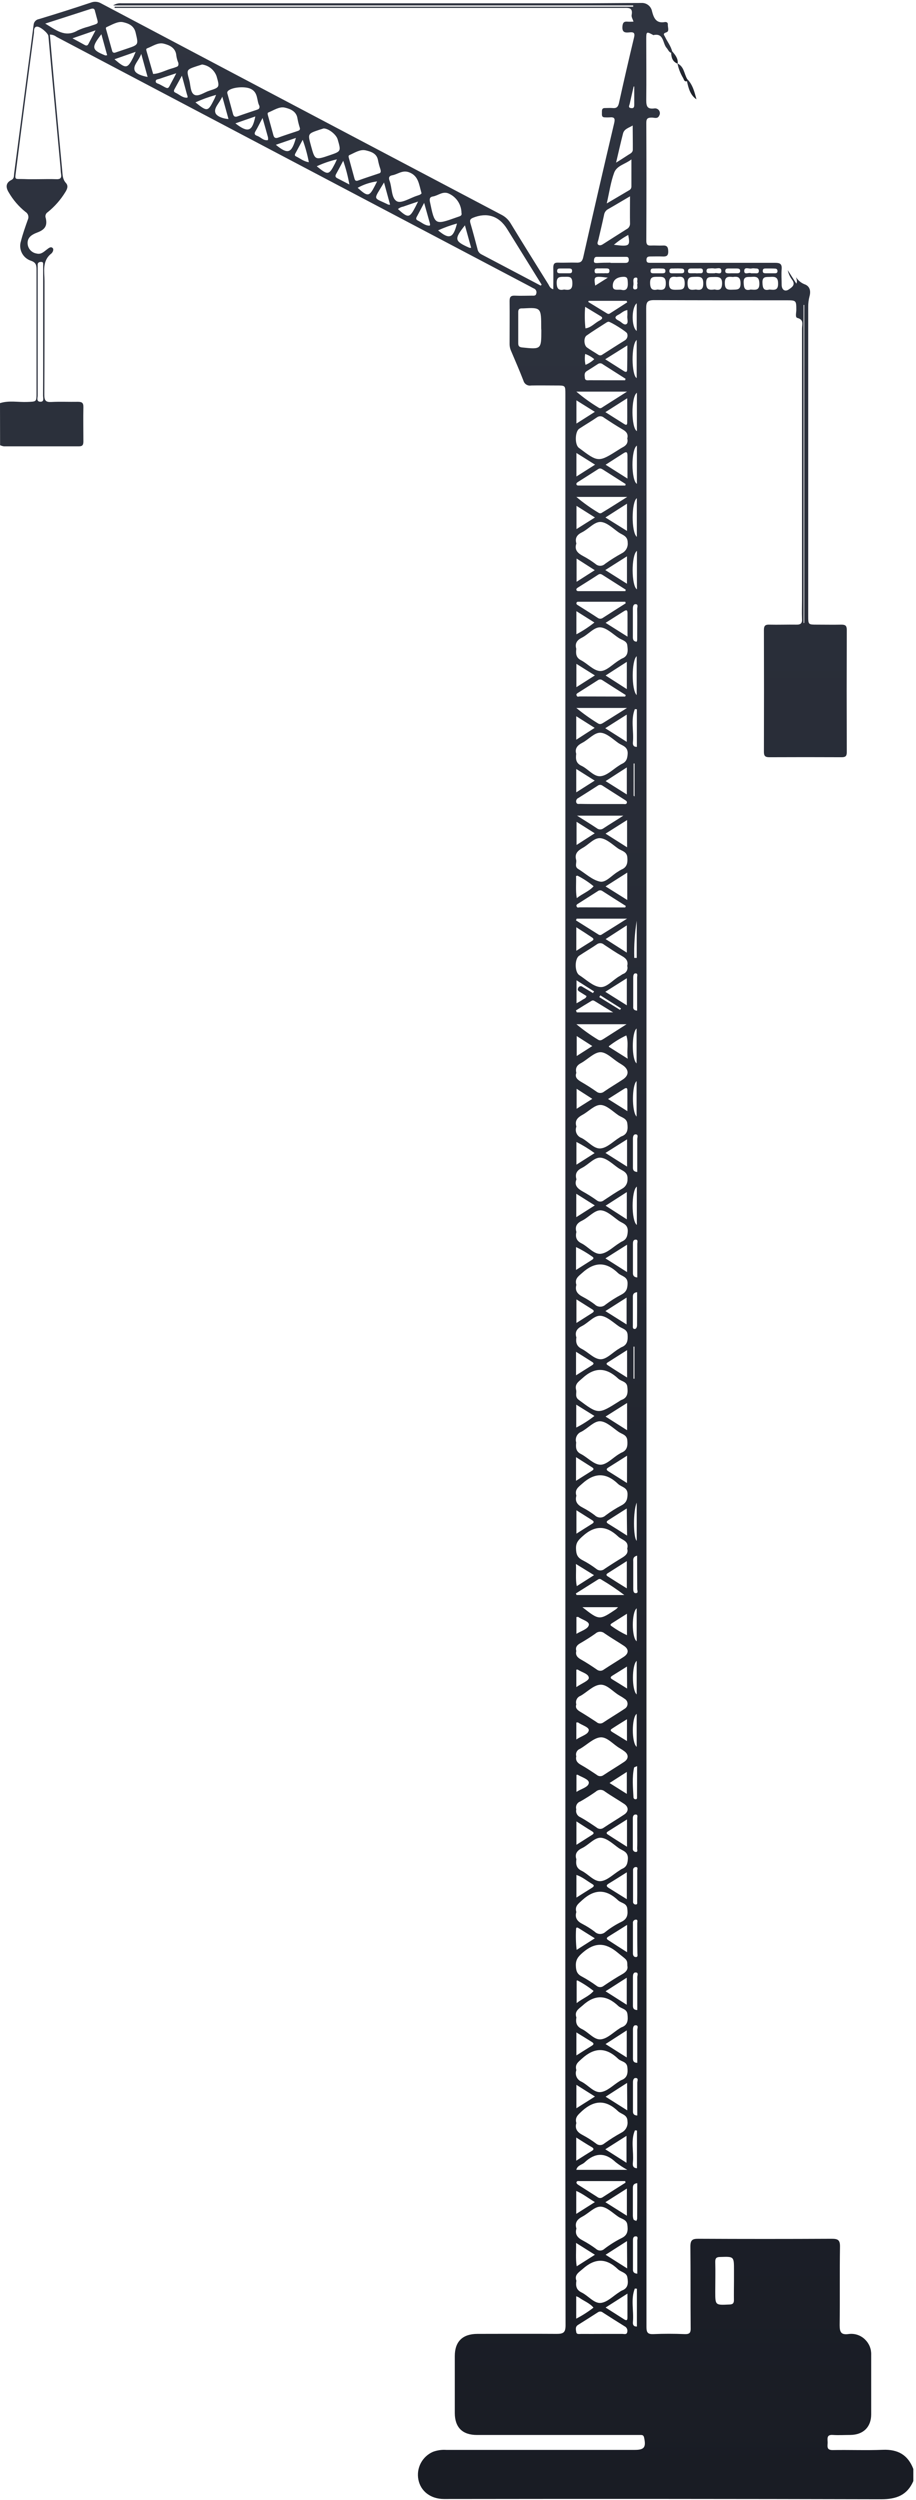 <?xml version="1.0" encoding="UTF-8"?> <svg xmlns="http://www.w3.org/2000/svg" width="265" height="723" viewBox="0 0 265 723" fill="none"> <path d="M0 116.591C2.629 115.759 5.258 116.363 7.931 116.249C10.603 116.136 10.56 116.249 10.56 113.559C10.56 101.694 10.56 89.82 10.56 77.954C10.56 76.657 10.393 75.895 8.93 75.404C7.796 75.026 6.859 74.215 6.322 73.147C5.785 72.08 5.692 70.844 6.064 69.708C6.59 67.631 7.317 65.598 8.036 63.574C8.235 63.177 8.277 62.719 8.151 62.293C8.026 61.867 7.744 61.504 7.361 61.278C5.422 59.722 3.788 57.82 2.541 55.669C1.665 54.259 1.56 52.927 3.277 52.059C4.154 51.63 3.996 50.885 4.084 50.21C5.363 40.524 6.631 30.84 7.887 21.16C8.5 16.516 9.131 11.871 9.718 7.227C9.742 6.809 9.908 6.413 10.188 6.103C10.469 5.794 10.848 5.59 11.261 5.527C16.308 4.002 21.335 2.404 26.342 0.733C26.814 0.55 27.321 0.477 27.825 0.52C28.329 0.562 28.817 0.719 29.252 0.978C54.413 14.293 79.587 27.589 104.773 40.868C118.21 47.955 131.646 55.039 145.083 62.119C146.174 62.672 147.086 63.523 147.712 64.573C151.305 70.471 154.968 76.324 158.622 82.187C158.947 82.695 159.087 83.405 160.068 83.659C160.068 81.512 160.121 79.462 160.068 77.411C160.068 76.316 160.384 75.904 161.514 75.956C163.267 76.026 165.02 75.895 166.772 75.956C167.99 76.026 168.455 75.588 168.726 74.405C171.647 61.447 174.636 48.501 177.691 35.567C178.015 34.217 177.691 33.814 176.377 33.946C175.921 33.972 175.465 33.972 175.01 33.946C174.002 33.946 174.133 33.236 174.133 32.587C174.133 31.939 174.046 31.22 175.062 31.247C175.772 31.247 176.499 31.185 177.209 31.247C178.322 31.369 178.804 30.957 179.058 29.836C180.46 23.474 181.921 17.126 183.44 10.793C183.79 9.347 183.124 9.251 182.064 9.365C180.793 9.505 179.943 9.365 180.066 7.665C180.154 6.543 180.513 6.149 181.591 6.263C182.099 6.315 182.616 6.263 183.273 6.263C183.045 5.527 182.625 4.896 182.73 4.37C183.194 2.004 181.661 2.293 180.215 2.293C131.906 2.293 83.595 2.293 35.281 2.293H33.151V1.942H183.186V1.566H32.739C33.437 1.096 34.276 0.879 35.114 0.952C78.93 0.952 122.746 0.952 166.562 0.952C172.88 0.952 179.207 0.865 185.525 0.856C186.258 0.808 186.982 1.034 187.558 1.488C188.134 1.943 188.521 2.595 188.645 3.318C189.136 5.159 189.802 6.824 192.282 6.385C192.773 6.289 193.263 6.499 193.211 7.095C193.141 7.875 193.736 9.041 192.79 9.347C191.598 9.724 192.159 10.145 192.422 10.706C193.088 12.108 194.105 13.335 194.464 14.886L194.157 15.28C193.482 15.043 193.281 14.36 192.878 13.895C191.651 12.581 192.142 9.409 188.952 10.171C188.952 10.171 188.873 10.066 188.812 10.04C187.059 9.102 186.963 9.163 186.963 11.196C186.963 17.12 187.033 23.053 186.963 28.977C186.963 30.8 187.296 31.606 189.267 31.36C189.534 31.313 189.808 31.344 190.057 31.45C190.306 31.556 190.519 31.732 190.67 31.957C190.82 32.182 190.902 32.446 190.905 32.717C190.908 32.987 190.832 33.253 190.687 33.481C190.222 34.454 189.302 34.016 188.61 34.007C187.523 34.007 186.971 34.173 186.98 35.479C187.027 46.877 187.027 58.269 186.98 69.656C186.98 70.663 187.287 71.075 188.312 71.014C189.337 70.953 190.538 71.067 191.633 71.014C192.895 70.918 193.29 71.356 193.325 72.653C193.368 74.125 192.667 74.23 191.572 74.177C190.477 74.125 189.223 74.177 188.067 74.177C187.339 74.177 187.006 74.449 187.024 75.22C187.041 75.991 187.541 76.009 188.084 76.009H192.185C202.876 76.009 213.559 76.009 224.25 76.009C225.678 76.009 226.257 76.342 226.134 77.849C226.011 79.356 226.134 80.846 226.134 82.345C226.134 83.843 227.133 84.457 228.193 83.712C229.017 83.142 230.253 82.424 229.175 80.943C228.546 80.106 228.106 79.144 227.887 78.121L230.393 82.029C230.735 81.214 230.393 80.706 230.314 80.189C230.879 81.085 231.709 81.783 232.689 82.187C234.38 82.748 234.599 84.255 234.196 85.692C233.932 86.696 233.806 87.731 233.819 88.768V178.153C233.819 180.65 233.819 180.65 236.369 180.65C238.709 180.65 241.058 180.703 243.38 180.65C244.528 180.65 244.975 180.913 244.975 182.166C244.934 193.973 244.934 205.774 244.975 217.569C244.975 218.726 244.545 218.998 243.485 218.998C236.51 218.963 229.534 218.963 222.559 218.998C221.367 218.998 220.999 218.63 220.999 217.438C221.034 205.707 221.034 193.97 220.999 182.227C220.999 181.053 221.323 180.606 222.541 180.65C225.17 180.72 227.799 180.606 230.367 180.65C231.681 180.694 232.119 180.212 232.023 178.95C231.944 177.127 232.023 175.296 232.023 173.473C232.023 147.324 232.023 121.174 232.023 95.025C232.023 93.894 232.671 92.466 230.673 91.949C229.972 91.765 230.393 90.407 230.375 89.583C230.375 86.901 230.305 86.849 227.597 86.849C214.821 86.849 202.035 86.849 189.258 86.796C187.296 86.796 186.936 87.375 186.945 89.198C187.015 116.977 187.041 144.753 187.024 172.527C187.024 222.67 187.024 272.813 187.024 322.955V522.143C187.024 556.319 187.024 590.495 187.024 624.672C187.024 640.779 187.024 656.885 187.024 672.983C187.024 674.596 187.401 675.122 189.057 675.051C192.054 674.911 195.06 674.92 198.057 675.051C199.582 675.113 199.871 674.587 199.809 673.167C199.739 665.351 199.809 657.516 199.73 649.7C199.73 647.833 200.318 647.465 202.044 647.474C214.897 647.544 227.749 647.544 240.602 647.474C242.442 647.474 243.047 647.842 243.012 649.796C242.889 657.359 243.012 664.921 242.915 672.484C242.915 674.473 243.336 675.314 245.439 675.034C246.316 674.903 247.212 674.98 248.053 675.259C248.895 675.537 249.66 676.01 250.285 676.638C250.867 677.205 251.324 677.888 251.626 678.643C251.928 679.397 252.068 680.207 252.038 681.019C252.038 686.759 252.038 692.499 252.038 698.239C252.038 701.937 249.751 704.163 246.026 704.215C244.335 704.215 242.635 704.329 240.944 704.215C239.051 704.066 239.428 705.337 239.436 706.371C239.445 707.405 239.007 708.623 240.917 708.588C245.737 708.492 250.557 708.711 255.385 708.509C259.767 708.325 262.668 709.99 264.228 714.048V717.553C262.475 721.602 259.355 722.811 255.009 722.811C212.823 722.7 170.64 722.676 128.46 722.741C124.604 722.741 121.677 720.497 121.037 717.115C120.724 715.499 120.969 713.825 121.734 712.368C122.498 710.911 123.736 709.757 125.243 709.096C126.469 708.64 127.777 708.449 129.082 708.536H183.65C186.375 708.536 186.936 707.782 186.349 705.03C186.235 704.478 186.016 704.224 185.473 704.224C184.929 704.224 184.43 704.224 183.904 704.224H138.003C133.788 704.224 131.588 702.051 131.57 697.862C131.57 692.388 131.57 686.911 131.57 681.431C131.57 677.172 133.831 674.99 138.143 674.981C145.776 674.981 153.4 674.92 161.032 674.981C162.978 674.981 163.617 674.613 163.617 672.493C163.547 623.921 163.53 575.347 163.565 526.77V114.024C163.565 111.491 163.565 111.491 161.076 111.491C158.587 111.491 156.116 111.438 153.645 111.491C153.172 111.579 152.682 111.486 152.274 111.232C151.865 110.977 151.566 110.579 151.437 110.115C150.306 107.197 149.062 104.331 147.835 101.448C147.568 100.856 147.428 100.214 147.423 99.564C147.423 95.393 147.467 91.222 147.423 87.042C147.423 85.824 147.826 85.447 149 85.508C150.622 85.587 152.26 85.508 153.89 85.508C154.39 85.508 155.003 85.631 155.143 84.912C155.24 84.63 155.226 84.323 155.104 84.051C154.982 83.779 154.761 83.564 154.486 83.449C154.074 83.265 153.68 83.019 153.277 82.809L16.352 10.671C15.808 10.234 15.13 9.999 14.433 10.005C14.854 14.868 15.257 19.732 15.704 24.587C16.457 32.824 17.223 41.061 18 49.299C18.122 50.578 18.087 51.849 19.086 52.935C19.875 53.812 19.393 54.785 18.85 55.643C17.512 57.811 15.817 59.737 13.837 61.339C13.544 61.512 13.323 61.784 13.214 62.105C13.105 62.427 13.114 62.777 13.241 63.092C13.758 65.291 12.987 66.422 10.805 67.237C9.359 67.78 7.948 68.56 7.983 70.322C7.992 71.053 8.262 71.758 8.744 72.309C9.226 72.86 9.888 73.221 10.612 73.327C11.9 73.652 12.68 72.81 13.557 72.153C14.074 71.767 14.696 71.198 15.239 71.741C15.66 72.153 15.239 72.994 14.871 73.31C12.093 75.492 12.891 78.568 12.882 81.337C12.882 92.291 12.882 103.245 12.829 114.199C12.829 115.811 13.206 116.355 14.871 116.258C17.404 116.118 19.954 116.258 22.495 116.206C23.625 116.206 24.151 116.433 24.125 117.704C24.055 121.025 24.125 124.355 24.125 127.677C24.125 128.614 23.915 129.096 22.828 129.088C15.59 129.088 8.351 129.088 1.113 129.088C0.737 129.029 0.371 128.917 0.026 128.755L0 116.591ZM10.963 51.822C12.715 51.822 14.468 51.744 16.221 51.822C17.474 51.901 17.877 51.454 17.658 50.263C17.553 49.693 17.561 49.097 17.509 48.51C16.638 39.052 15.762 29.596 14.88 20.144C14.582 16.91 14.302 13.668 14.004 10.434C13.916 9.558 11.506 7.533 10.595 7.709C9.683 7.884 9.902 8.971 9.815 9.61C8.062 22.755 6.353 35.9 4.688 49.045C4.276 52.331 4.049 51.673 7.037 51.787C8.36 51.858 9.666 51.822 10.963 51.822ZM156.432 82.608L156.695 82.327C153.364 76.958 150.034 71.589 146.704 66.22C144.356 62.435 140.868 61.339 136.811 62.996C135.935 63.372 135.873 63.793 136.11 64.608C136.828 67.044 137.468 69.507 138.125 71.96C138.174 72.281 138.293 72.587 138.475 72.855C138.657 73.123 138.897 73.348 139.177 73.511C144.937 76.538 150.689 79.57 156.432 82.608ZM166.702 218.016C166.518 219.497 166.597 220.707 168.183 221.46C170.102 222.337 171.75 224.641 173.678 224.492C175.605 224.343 177.349 222.477 179.172 221.355C179.385 221.206 179.607 221.071 179.838 220.952C181.249 220.365 181.529 219.313 181.591 217.85C181.591 215.861 179.987 215.659 178.909 214.905C177.27 213.749 175.562 212.057 173.774 211.917C171.986 211.777 170.269 213.906 168.437 214.835C167.018 215.563 166.255 216.5 166.702 218.016ZM181.459 279.359C181.775 278.018 181.196 277.212 180.022 276.546C178.208 275.529 176.517 274.372 174.764 273.216C174.482 272.952 174.116 272.797 173.73 272.78C173.345 272.762 172.966 272.882 172.661 273.119C171.005 274.258 169.252 275.266 167.578 276.388C166.211 277.264 166.22 281.12 167.578 282.014C169.541 283.276 171.469 285.221 173.572 285.467C175.535 285.694 177.297 283.381 179.225 282.312C179.566 282.128 179.864 281.865 180.215 281.698C180.687 281.549 181.082 281.22 181.315 280.783C181.548 280.345 181.599 279.834 181.459 279.359ZM166.746 157.191C166.106 159.023 167.14 159.995 168.665 160.801C169.931 161.472 171.141 162.243 172.284 163.106C172.665 163.452 173.163 163.64 173.677 163.632C174.192 163.624 174.684 163.42 175.053 163.062C176.585 161.961 178.183 160.954 179.838 160.048C180.419 159.773 180.9 159.324 181.214 158.763C181.528 158.203 181.66 157.558 181.591 156.919C181.591 154.939 179.996 154.72 178.962 153.966C177.314 152.809 175.614 151.101 173.827 150.96C172.039 150.82 170.321 152.941 168.49 153.887C167.035 154.588 166.246 155.5 166.746 157.191ZM166.746 613.998C166.22 615.751 167.114 616.732 168.612 617.504C169.935 618.204 171.201 619.007 172.398 619.905C172.731 620.209 173.165 620.378 173.616 620.378C174.067 620.378 174.502 620.209 174.834 619.905C176.416 618.764 178.067 617.722 179.777 616.785C180.374 616.492 180.864 616.019 181.179 615.433C181.493 614.846 181.616 614.176 181.529 613.516C181.529 611.536 179.777 611.51 178.804 610.59C175.369 607.295 172.021 607.26 168.411 610.502C167.315 611.571 166.246 612.298 166.737 613.998H166.746ZM166.693 402.043C166.86 402.92 166.273 403.989 167.403 404.83C173.09 409.062 173.064 409.098 179.076 405.303C179.278 405.143 179.499 405.008 179.733 404.9C181.687 404.243 181.661 402.657 181.486 401.079C181.31 399.502 179.733 399.537 178.857 398.722C175.439 395.488 172.091 395.269 168.49 398.599C167.368 399.607 166.194 400.291 166.693 402.043ZM166.737 598.707C166.507 599.341 166.53 600.04 166.8 600.658C167.071 601.276 167.569 601.767 168.192 602.028C170.102 602.974 171.758 605.209 173.686 605.06C175.614 604.911 177.358 603.044 179.181 601.932C179.335 601.81 179.502 601.707 179.68 601.625C181.556 600.976 181.687 599.487 181.494 597.839C181.302 596.192 179.742 596.279 178.865 595.464C175.36 592.047 171.96 592.09 168.35 595.385C167.315 596.341 166.255 597.024 166.737 598.68V598.707ZM166.693 417.195C166.562 418.579 166.544 419.745 168.052 420.507C169.962 421.471 171.671 423.478 173.564 423.609C175.456 423.741 177.306 421.524 179.225 420.446C179.385 420.336 179.552 420.237 179.724 420.148C181.477 419.499 181.617 418.124 181.477 416.529C181.337 414.934 179.899 414.776 178.962 414.11C177.262 412.927 175.456 411.148 173.66 411.043C171.864 410.938 170.058 413.12 168.165 414.084C167.578 414.32 167.1 414.768 166.828 415.339C166.555 415.91 166.507 416.563 166.693 417.168V417.195ZM181.494 568.544C181.494 566.607 181.284 566.879 178.69 564.723C175.141 561.761 172.1 561.665 168.577 564.723C167.28 565.853 166.544 566.73 166.597 568.482C166.641 569.928 166.912 570.901 168.288 571.611C169.775 572.414 171.207 573.315 172.573 574.31C172.868 574.558 173.24 574.695 173.625 574.695C174.01 574.695 174.382 574.558 174.677 574.31C176.508 573.074 178.366 571.874 180.276 570.805C181.249 570.174 181.705 569.481 181.494 568.544ZM166.772 341.078C166.036 342.83 167.149 343.794 168.648 344.627C170.015 345.382 171.337 346.216 172.608 347.124C172.9 347.378 173.274 347.517 173.66 347.517C174.046 347.517 174.42 347.378 174.712 347.124C176.464 345.968 178.173 344.802 179.97 343.794C180.474 343.528 180.89 343.122 181.169 342.624C181.447 342.127 181.575 341.559 181.538 340.99C181.678 338.922 180.031 338.607 178.909 337.827C177.253 336.687 175.562 334.97 173.765 334.812C171.969 334.654 170.26 336.793 168.428 337.73C167.079 338.387 166.238 339.29 166.772 341.069V341.078ZM166.772 644.486C166.229 646.238 167.149 647.228 168.639 647.991C169.957 648.699 171.222 649.501 172.424 650.392C172.751 650.705 173.186 650.88 173.638 650.88C174.091 650.88 174.525 650.705 174.852 650.392C176.402 649.206 178.06 648.168 179.803 647.29C181.696 646.413 181.687 644.959 181.486 643.408C181.284 641.857 179.785 641.76 178.857 641.094C177.2 639.964 175.43 638.194 173.713 638.185C171.995 638.176 170.304 640.095 168.534 641.033C167.026 641.822 166.229 642.786 166.746 644.477L166.772 644.486ZM166.728 187.591C166.571 189.001 166.588 190.167 168.069 190.938C169.971 191.92 171.697 193.961 173.581 194.067C175.465 194.172 177.323 191.972 179.233 190.885C179.444 190.731 179.667 190.593 179.899 190.474C181.871 189.755 181.652 188.09 181.468 186.565C181.284 185.33 179.908 185.111 179.023 184.523C177.27 183.367 175.518 181.579 173.713 181.439C171.907 181.299 170.207 183.481 168.385 184.401C166.939 185.102 166.281 186.083 166.702 187.582L166.728 187.591ZM181.486 126.765C181.775 125.547 181.223 124.837 180.189 124.241C178.34 123.164 176.534 121.998 174.747 120.806C174.462 120.549 174.096 120.4 173.712 120.387C173.329 120.375 172.953 120.498 172.652 120.736C170.987 121.875 169.243 122.883 167.561 123.996C166.308 124.872 166.264 128.614 167.456 129.508C173.108 133.776 173.108 133.776 179.084 129.999C179.406 129.779 179.739 129.577 180.083 129.394C181.179 128.851 181.801 128.053 181.459 126.757L181.486 126.765ZM166.763 432.539C166.238 434.292 167.123 435.282 168.621 436.044C169.832 436.676 170.987 437.409 172.074 438.235C172.486 438.642 173.039 438.875 173.619 438.885C174.198 438.895 174.759 438.681 175.185 438.288C176.638 437.189 178.18 436.213 179.794 435.37C181.214 434.633 181.547 433.617 181.547 432.101C181.547 430.129 179.794 430.103 178.822 429.183C175.395 425.87 172.048 425.826 168.455 429.078C167.315 430.085 166.211 430.804 166.737 432.53L166.763 432.539ZM166.763 583.397C166.492 584.922 166.763 586.026 168.288 586.797C170.207 587.674 171.846 589.987 173.783 589.803C175.719 589.619 177.446 587.761 179.268 586.631C179.425 586.515 179.592 586.415 179.768 586.333C181.705 585.684 181.713 584.116 181.521 582.521C181.328 580.926 179.768 580.979 178.892 580.164C175.465 576.921 172.118 576.729 168.516 580.041C167.315 581.058 166.203 581.732 166.72 583.389L166.763 583.397ZM166.763 537.592C166.562 539.073 166.667 540.274 168.236 541.036C170.155 541.965 171.82 544.191 173.739 544.051C175.658 543.91 177.411 542.053 179.242 540.94C179.451 540.783 179.67 540.643 179.899 540.519C181.337 539.958 181.582 538.889 181.652 537.434C181.652 535.445 180.057 535.244 179.023 534.499C177.384 533.342 175.684 531.659 173.888 531.502C172.091 531.344 170.383 533.482 168.56 534.411C167.044 535.103 166.264 536.032 166.702 537.583L166.763 537.592ZM166.763 386.699C166.527 388.189 166.763 389.328 168.271 390.099C170.12 391.019 171.776 392.973 173.616 393.105C175.456 393.236 177.244 391.089 179.102 390.046C179.315 389.895 179.537 389.757 179.768 389.635C181.521 388.986 181.67 387.61 181.564 386.015C181.459 384.42 179.996 384.263 179.049 383.597C177.349 382.422 175.544 380.687 173.739 380.538C171.934 380.389 170.234 382.536 168.42 383.474C166.956 384.184 166.281 385.148 166.711 386.69L166.763 386.699ZM166.763 371.565C166.238 373.317 167.123 374.299 168.612 375.07C169.822 375.7 170.977 376.43 172.065 377.252C172.478 377.665 173.035 377.901 173.619 377.91C174.202 377.92 174.767 377.703 175.194 377.305C176.646 376.208 178.188 375.235 179.803 374.395C181.223 373.659 181.556 372.643 181.556 371.118C181.556 369.137 179.803 369.129 178.822 368.209C175.395 364.887 172.056 364.852 168.463 368.112C167.315 369.129 166.22 369.83 166.737 371.556L166.763 371.565ZM166.763 659.541C166.518 661.074 166.685 662.248 168.244 663.002C170.164 663.922 171.82 666.183 173.739 666.034C175.658 665.885 177.402 664.001 179.225 662.871C179.432 662.711 179.655 662.573 179.891 662.459C181.862 661.758 181.757 660.093 181.486 658.577C181.231 657.227 179.619 657.113 178.76 656.281C175.351 652.977 172.065 653.073 168.542 656.237C167.377 657.236 166.176 657.928 166.72 659.532L166.763 659.541ZM166.763 356.247C166.43 357.666 166.667 358.823 168.209 359.577C170.111 360.514 171.776 362.758 173.695 362.618C175.614 362.477 177.376 360.602 179.198 359.498C179.409 359.343 179.632 359.205 179.864 359.086C181.275 358.499 181.556 357.456 181.617 355.984C181.617 353.995 180.022 353.793 178.988 353.039C177.349 351.883 175.641 350.183 173.853 350.042C172.065 349.902 170.348 352.032 168.516 352.961C167.035 353.653 166.255 354.573 166.737 356.238L166.763 356.247ZM166.763 325.812C166.636 326.125 166.573 326.461 166.579 326.798C166.584 327.136 166.658 327.469 166.795 327.778C166.933 328.087 167.131 328.364 167.379 328.594C167.626 328.824 167.918 329.002 168.236 329.116C170.146 330.054 171.785 332.315 173.73 332.139C175.676 331.964 177.393 330.106 179.225 328.985C179.378 328.863 179.546 328.76 179.724 328.678C181.661 328.029 181.687 326.478 181.477 324.866C181.266 323.394 179.803 323.175 178.848 322.509C177.192 321.369 175.439 319.582 173.713 319.564C171.986 319.547 170.304 321.448 168.542 322.403C167.131 323.175 166.203 324.051 166.755 325.803L166.763 325.812ZM181.459 447.883C182.046 445.579 179.882 445.412 178.83 444.378C175.448 441.18 172.188 441.022 168.604 444.247C167.412 445.325 166.597 446.078 166.641 447.822C166.685 449.566 167.044 450.451 168.542 451.231C169.925 451.948 171.244 452.781 172.486 453.72C172.821 454.023 173.256 454.19 173.708 454.19C174.16 454.19 174.596 454.023 174.931 453.72C176.683 452.554 178.436 451.441 180.189 450.381C181.135 449.768 181.801 449.11 181.451 447.875L181.459 447.883ZM166.685 248.687C166.886 249.564 166.159 250.65 167.272 251.316C169.375 252.605 171.347 254.532 173.616 254.979C175.308 255.304 177.008 253.122 178.743 252.114C179.065 251.894 179.398 251.693 179.742 251.509C181.337 250.869 181.617 249.651 181.494 248.065C181.407 246.234 179.794 246.102 178.769 245.366C177.139 244.209 175.413 242.536 173.634 242.404C171.855 242.273 170.251 244.341 168.481 245.27C167.105 246.059 166.194 246.935 166.685 248.687ZM166.737 552.972C166.22 554.724 167.088 555.741 168.586 556.477C169.8 557.108 170.958 557.841 172.048 558.668C172.455 559.08 173.007 559.316 173.586 559.328C174.166 559.339 174.726 559.124 175.15 558.729C176.574 557.591 178.12 556.616 179.759 555.82C181.617 554.943 181.67 553.541 181.468 551.955C181.266 550.369 179.715 550.43 178.839 549.615C175.404 546.338 172.065 546.241 168.463 549.519C167.315 550.588 166.229 551.28 166.737 552.98V552.972ZM166.737 310.284C166.246 311.528 167.009 312.221 168.06 312.843C169.576 313.719 171.075 314.665 172.512 315.673C172.83 315.947 173.236 316.098 173.656 316.098C174.075 316.098 174.481 315.947 174.799 315.673C176.552 314.464 178.427 313.369 180.232 312.168C182.038 310.967 181.985 309.294 180.145 308.067C179.768 307.813 179.374 307.567 178.988 307.331C177.235 306.235 175.43 304.272 173.678 304.307C171.925 304.342 170.041 306.349 168.192 307.401C166.982 308.014 166.369 308.82 166.737 310.293V310.284ZM166.737 492.909C166.378 493.873 166.904 494.486 167.789 495.012C169.41 495.976 170.987 497.001 172.556 498.026C172.814 498.27 173.147 498.418 173.501 498.447C173.855 498.476 174.207 498.383 174.501 498.184C176.552 496.817 178.681 495.555 180.723 494.188C180.974 494.043 181.183 493.834 181.327 493.582C181.472 493.331 181.549 493.046 181.549 492.755C181.549 492.465 181.472 492.18 181.327 491.929C181.183 491.677 180.974 491.468 180.723 491.323C180.253 490.979 179.761 490.665 179.251 490.385C177.332 489.307 175.605 487.064 173.607 487.239C171.609 487.414 169.857 489.377 167.946 490.455C167.467 490.632 167.074 490.986 166.847 491.444C166.62 491.902 166.578 492.429 166.728 492.917L166.737 492.909ZM166.737 477.433C166.422 478.625 166.982 479.326 168.017 479.913C169.594 480.789 171.119 481.797 172.617 482.822C172.913 483.071 173.287 483.208 173.673 483.208C174.06 483.208 174.434 483.071 174.729 482.822C176.622 481.569 178.576 480.404 180.469 479.159C181.941 478.195 181.959 476.925 180.469 475.969C178.629 474.751 176.71 473.647 174.904 472.394C174.537 472.079 174.066 471.909 173.582 471.917C173.097 471.925 172.632 472.11 172.275 472.438C170.847 473.454 169.357 474.383 167.841 475.26C166.974 475.759 166.439 476.355 166.702 477.407L166.737 477.433ZM166.737 507.885C166.439 509.051 166.956 509.787 167.999 510.382C169.585 511.259 171.11 512.293 172.626 513.301C172.892 513.537 173.231 513.676 173.586 513.693C173.942 513.711 174.292 513.606 174.58 513.397C176.587 512.056 178.664 510.829 180.662 509.489C181.906 508.612 181.854 507.394 180.662 506.509C180.238 506.192 179.796 505.9 179.339 505.633C177.419 504.546 175.658 502.277 173.678 502.461C171.697 502.645 169.787 504.643 167.815 505.773C167.395 505.919 167.046 506.22 166.84 506.614C166.633 507.007 166.584 507.465 166.702 507.894L166.737 507.885ZM166.737 523.203C166.608 523.674 166.657 524.176 166.876 524.613C167.094 525.049 167.466 525.39 167.92 525.569C169.506 526.445 171.031 527.479 172.538 528.496C172.824 528.76 173.193 528.914 173.581 528.931C173.969 528.949 174.351 528.829 174.659 528.592C176.596 527.278 178.629 526.095 180.574 524.789C181.915 523.913 181.897 522.598 180.574 521.705C178.725 520.478 176.797 519.382 174.983 518.112C174.613 517.798 174.142 517.632 173.657 517.643C173.173 517.654 172.709 517.843 172.354 518.173C170.917 519.181 169.427 520.127 167.903 520.995C167.459 521.144 167.089 521.455 166.866 521.867C166.643 522.278 166.585 522.759 166.702 523.212L166.737 523.203ZM182.265 56.774C180.048 58.071 177.998 59.306 175.921 60.489C175.61 60.656 175.342 60.894 175.14 61.183C174.937 61.472 174.806 61.805 174.755 62.154C174.247 64.573 173.66 66.965 173.108 69.366C172.994 69.848 172.617 70.462 173.108 70.804C173.599 71.145 174.212 70.804 174.712 70.444C176.902 69.051 179.093 67.649 181.284 66.273C181.574 66.131 181.819 65.912 181.992 65.64C182.165 65.368 182.26 65.053 182.265 64.731C182.213 62.163 182.265 59.587 182.265 56.774ZM156.572 94.972C156.572 88.908 156.572 88.908 151.314 89.189H150.928C150.157 89.189 149.921 89.566 149.929 90.275C149.929 93.272 149.929 96.269 149.929 99.266C149.929 100.046 150.166 100.388 151.025 100.484C156.581 101.063 156.598 101.063 156.607 95.551L156.572 94.972ZM212.341 659.681V656.561C212.341 652.574 212.341 652.609 208.389 652.74C207.319 652.74 206.899 653.047 206.925 654.186C207.004 657.043 206.925 659.9 206.925 662.757C206.925 666.718 206.925 666.683 210.947 666.49C211.938 666.49 212.358 666.166 212.323 665.14C212.297 663.3 212.332 661.477 212.341 659.681ZM176.026 93.036C175.862 93.075 175.703 93.134 175.553 93.211C173.581 94.482 171.592 95.7 169.69 97.049C168.814 97.68 168.919 99.845 169.813 100.493C170.856 101.256 172.004 101.878 173.082 102.596C173.268 102.725 173.492 102.787 173.718 102.772C173.943 102.758 174.158 102.668 174.326 102.518C176.464 101.159 178.585 99.783 180.741 98.46C181.078 98.26 181.332 97.946 181.458 97.575C181.583 97.203 181.571 96.799 181.424 96.436C181.337 95.954 176.631 93.027 176.026 93.036ZM12.479 95.849V83.335C12.479 81.118 12.479 78.901 12.479 76.692C12.479 76.272 12.584 75.685 11.857 75.746C11.287 75.746 10.84 75.991 10.901 76.701C10.915 76.961 10.915 77.221 10.901 77.481C10.901 89.802 10.901 102.12 10.901 114.435C10.901 115.049 10.481 116.083 11.576 116.188C12.873 116.276 12.453 115.128 12.453 114.435C12.496 108.231 12.479 102.044 12.479 95.849ZM174.028 674.99C176.052 674.99 178.068 674.99 180.083 674.99C180.592 674.99 181.328 675.297 181.477 674.403C181.547 674.083 181.507 673.75 181.364 673.456C181.221 673.161 180.983 672.924 180.688 672.782C178.585 671.485 176.508 670.153 174.422 668.821C174.228 668.65 173.983 668.547 173.725 668.53C173.466 668.512 173.209 668.581 172.994 668.725C171.084 669.96 169.156 671.178 167.228 672.387C166.352 672.931 166.606 673.781 166.72 674.499C166.834 675.218 167.666 674.981 168.174 674.99C170.128 675.016 172.083 674.99 174.028 674.99ZM13.083 6.824C16.168 8.638 18.788 10.995 22.478 8.804C23.483 8.338 24.531 7.969 25.606 7.7C28.997 6.491 28.498 7.349 27.622 3.73C27.576 3.607 27.538 3.481 27.508 3.353C27.385 2.477 26.999 2.328 26.158 2.608C21.899 4.002 17.623 5.351 13.083 6.824ZM110.039 48.887C109.757 48.068 109.531 47.231 109.365 46.381C109.032 44.321 107.244 43.831 105.815 43.489C104.186 43.103 102.591 44.199 101.057 44.873C100.742 45.014 100.855 45.46 100.943 45.75C101.469 47.704 102.012 49.649 102.538 51.595C102.705 52.208 102.95 52.471 103.651 52.191C105.605 51.481 107.594 50.841 109.566 50.175C109.943 50.07 110.355 49.947 110.039 48.887ZM75.048 30.624C74.172 29.082 74.802 26.576 72.287 25.594C70.71 24.972 67.363 25.174 66.066 26.208C65.566 26.611 65.776 27.005 65.89 27.426C66.39 29.248 66.907 31.062 67.389 32.894C67.59 33.683 67.959 33.937 68.773 33.639C70.614 32.973 72.472 32.368 74.321 31.746C74.776 31.588 75.197 31.431 75.048 30.624ZM121.966 55.95C121.177 53.242 121.09 50.85 118.312 49.816C116.384 49.123 115.096 50.403 113.492 50.692C112.537 50.85 112.388 51.428 112.695 52.252C113.466 54.294 113.168 57.352 114.842 58.228C116.13 58.912 118.654 57.247 120.616 56.625C120.871 56.546 121.107 56.45 121.353 56.371C121.808 56.187 121.94 55.897 121.966 55.95ZM58.459 18.654L56.943 19.136C53.937 20.144 53.92 20.152 54.744 23.114C55.156 24.604 55.041 26.751 56.207 27.399C57.373 28.048 59.073 26.707 60.536 26.243C63.577 25.27 63.568 25.244 62.648 22.028C62.323 21.137 61.761 20.352 61.023 19.758C60.285 19.163 59.398 18.782 58.459 18.654ZM133.507 61.593C133.496 60.437 133.163 59.306 132.543 58.329C131.924 57.352 131.044 56.567 130.002 56.064C128.17 55.1 126.812 56.581 125.217 56.826C124.341 56.967 124.209 57.51 124.385 58.386C125.787 65.116 125.769 65.116 132.131 62.847L132.867 62.592C133.367 62.435 133.665 62.154 133.507 61.593ZM86.738 36.978C86.46 36.116 86.238 35.238 86.072 34.349C85.792 32.158 83.943 31.474 82.374 31.115C80.805 30.756 79.175 31.913 77.624 32.535C77.318 32.657 77.44 33.113 77.528 33.411C78.045 35.295 78.579 37.17 79.079 39.054C79.289 39.834 79.666 40.097 80.49 39.791C82.321 39.125 84.179 38.538 86.028 37.915C86.475 37.766 86.913 37.6 86.738 36.978ZM33.239 15.245L36.823 14.036C40.17 12.905 40.048 12.931 39.233 9.426C38.751 7.341 37.051 6.736 35.57 6.412C34.089 6.087 32.362 7.174 30.829 7.849C30.487 7.998 30.68 8.418 30.767 8.725C31.311 10.662 31.863 12.598 32.398 14.544C32.503 14.93 32.581 15.324 33.239 15.245ZM93.591 37.153L92.382 37.538C89.016 38.669 89.016 38.669 89.954 42.104C91.111 46.346 91.111 46.346 95.37 44.9C98.691 43.769 98.691 43.769 97.683 40.308C97.263 38.879 95.037 37.127 93.582 37.144L93.591 37.153ZM51.528 18.032C51.283 17.42 51.112 16.782 51.019 16.13C50.853 13.825 49.039 13.045 47.356 12.625C45.674 12.204 44.14 13.396 42.572 13.974C42.186 14.114 42.326 14.509 42.414 14.851C43.053 17.033 43.676 19.232 44.307 21.397C46.278 21.283 47.978 20.249 49.836 19.758C50.274 19.644 50.713 19.469 51.124 19.32C51.536 19.171 51.755 18.829 51.554 18.023L51.528 18.032ZM175.535 58.842L182.011 55.021C182.214 54.92 182.383 54.763 182.499 54.569C182.615 54.375 182.674 54.152 182.669 53.926C182.669 51.411 182.669 48.904 182.669 46.1C180.916 47.493 178.445 47.853 177.674 49.965C176.675 52.681 176.28 55.599 175.535 58.842ZM174.107 232.537C176.184 232.537 178.269 232.537 180.346 232.537C180.706 232.537 181.223 232.686 181.345 232.195C181.468 231.704 181.039 231.538 180.732 231.319C178.602 229.952 176.447 228.611 174.326 227.235C174.124 227.078 173.876 226.993 173.621 226.993C173.365 226.993 173.117 227.078 172.915 227.235C171.057 228.436 169.191 229.61 167.324 230.784C167.082 230.886 166.885 231.074 166.774 231.312C166.662 231.55 166.643 231.821 166.72 232.072C166.912 232.677 167.464 232.484 167.876 232.493C169.944 232.546 172.03 232.537 174.107 232.537ZM180.881 262.446L181.047 262.007C178.804 260.588 176.561 259.186 174.335 257.74C174.134 257.58 173.886 257.493 173.629 257.493C173.373 257.493 173.124 257.58 172.924 257.74C171.066 258.94 169.191 260.106 167.333 261.298C167.026 261.49 166.597 261.692 166.825 262.174C167.053 262.656 167.394 262.411 167.701 262.411L180.881 262.446ZM180.96 631.253L180.872 630.789H167.684C167.377 630.789 166.974 630.675 166.807 631.052C166.641 631.428 167.061 631.726 167.368 631.928C169.173 633.093 170.996 634.224 172.801 635.389C173.023 635.576 173.301 635.682 173.591 635.69C173.881 635.698 174.165 635.608 174.396 635.433C176.569 634.014 178.769 632.638 180.96 631.253ZM180.863 201.454L181.03 201.016C178.795 199.605 176.552 198.203 174.335 196.757C174.132 196.599 173.882 196.513 173.625 196.513C173.368 196.513 173.118 196.599 172.915 196.757C171.066 197.957 169.191 199.114 167.333 200.306C167.035 200.499 166.588 200.691 166.825 201.182C167.061 201.673 167.386 201.419 167.701 201.419L180.863 201.454ZM180.925 170.967L181.021 170.537L174.449 166.357C174.002 166.068 173.616 165.832 173.047 166.208C171.145 167.461 169.2 168.653 167.28 169.871C167.018 170.038 166.676 170.222 166.755 170.607C166.833 170.993 167.237 170.967 167.535 170.967H180.925ZM181.407 113.261H166.737C168.766 114.988 170.931 116.548 173.213 117.923C173.721 118.247 174.089 117.923 174.449 117.678L181.407 113.261ZM180.907 140.427L180.995 139.989C178.804 138.604 176.619 137.214 174.44 135.818C173.976 135.528 173.564 135.327 173.02 135.695C171.119 136.931 169.191 138.122 167.272 139.349C167.018 139.516 166.676 139.7 166.763 140.085C166.851 140.471 167.263 140.418 167.552 140.418L180.907 140.427ZM181.398 143.713H166.746C168.784 145.443 170.965 146.997 173.266 148.358C173.404 148.431 173.56 148.462 173.716 148.448C173.871 148.434 174.019 148.376 174.142 148.279C176.464 146.886 178.708 145.44 181.398 143.757V143.713ZM181.004 174.446L180.898 174.034H167.561C167.254 174.034 166.86 173.955 166.772 174.384C166.685 174.814 167.044 174.936 167.298 175.103C169.156 176.286 171.031 177.443 172.871 178.661C173.097 178.839 173.377 178.936 173.664 178.936C173.952 178.936 174.232 178.839 174.458 178.661C176.622 177.25 178.822 175.883 181.004 174.49V174.446ZM181.302 204.749H166.737C168.709 206.379 170.794 207.866 172.977 209.201C173.599 209.604 174.063 209.341 174.58 209.017C176.71 207.693 178.848 206.344 181.337 204.793L181.302 204.749ZM181.477 627.538C180.303 626.896 179.184 626.161 178.129 625.338C175.053 622.411 172.091 622.569 169.112 625.408C168.367 626.109 167.061 626.188 166.728 627.538H181.477ZM181.266 296.219H166.755C168.728 297.86 170.819 299.354 173.012 300.688C173.643 301.091 174.116 300.767 174.624 300.452L181.266 296.219ZM166.825 265.688L166.632 266.188C168.805 267.563 171.014 268.948 173.169 270.297C173.277 270.364 173.398 270.406 173.523 270.421C173.649 270.436 173.776 270.424 173.897 270.385C176.263 268.93 178.611 267.441 181.407 265.688H166.825ZM180.846 109.975L180.977 109.546L174.431 105.383C174.24 105.208 173.996 105.101 173.738 105.078C173.479 105.056 173.221 105.12 173.003 105.26C171.916 105.979 170.812 106.663 169.717 107.355C168.963 107.846 169.13 108.608 169.2 109.3C169.287 110.177 170.023 109.966 170.567 109.966C174.002 109.984 177.428 109.975 180.855 109.975H180.846ZM166.597 460.844L166.807 461.3H180.618C178.495 459.681 176.277 458.192 173.975 456.839C173.855 456.738 173.707 456.676 173.551 456.66C173.395 456.644 173.237 456.676 173.099 456.752C170.92 458.113 168.753 459.477 166.597 460.844ZM232.479 180.212L232.68 180.124V88.19H232.479V180.212ZM180.32 235.902H166.947C169.129 237.278 170.9 238.364 172.626 239.512C172.899 239.742 173.243 239.871 173.6 239.879C173.957 239.887 174.306 239.773 174.589 239.556C176.368 238.373 178.191 237.295 180.32 235.902ZM183.037 36.294C181.915 36.995 180.592 37.249 180.241 38.616C179.566 41.245 178.979 43.874 178.234 47.038C179.672 46.161 180.697 45.469 181.74 44.803C182.327 44.418 183.072 44.155 183.072 43.261C183.089 41 183.037 38.757 183.037 36.294ZM181.407 420.998C179.461 422.234 177.744 423.338 176 424.416C175.343 424.819 175.395 425.125 176 425.511C177.752 426.589 179.452 427.684 181.389 428.911L181.407 420.998ZM170.304 87.007L170.181 87.322L175.308 90.459C175.641 90.661 175.982 90.941 176.377 90.696C178.085 89.618 179.777 88.514 181.468 87.427L181.258 87.007H170.304ZM181.415 390.467C179.4 391.738 177.717 392.807 176.035 393.885C175.658 394.121 175.115 394.384 175.833 394.84C177.586 396.005 179.435 397.145 181.415 398.398V390.467ZM181.415 602.396L175.202 606.392L181.468 610.344L181.415 602.396ZM181.319 595.044V587.209L175.185 591.162L181.319 595.044ZM181.319 579.804V571.97L175.185 575.896L181.319 579.804ZM175.185 409.685L181.415 413.637V405.75L175.185 409.685ZM175.185 241.099L181.415 245.051V237.164L175.185 241.099ZM181.337 275.512V267.625L175.202 271.594L181.337 275.512ZM175.115 286.842L181.337 290.751V282.916L175.115 286.842ZM175.115 621.596L181.249 625.504V617.705L175.115 621.596ZM181.38 160.889L175.106 164.868L181.38 168.829V160.889ZM175.141 636.897L181.354 640.814V632.953L175.141 636.897ZM175.141 119.194C177.051 120.403 178.778 121.507 180.522 122.594C180.907 122.839 181.398 123.146 181.451 122.322C181.494 120.053 181.451 117.774 181.451 115.18L175.141 119.194ZM181.337 549.265V541.483C179.47 542.657 177.831 543.709 176.166 544.708C175.29 545.216 175.395 545.584 176.166 546.049C177.831 547.074 179.488 548.126 181.337 549.265ZM181.389 526.2L175.947 529.635C175.579 529.863 175.246 530.152 175.772 530.512C177.577 531.703 179.417 532.843 181.389 534.104V526.2ZM181.389 153.554V145.667L175.15 149.663L181.389 153.554ZM181.389 648.14L175.202 652.101L181.442 656.053L181.389 648.14ZM175.141 379.18L181.275 383.045V375.272L175.141 379.18ZM181.407 359.98L175.15 363.932L181.407 367.902V359.98ZM181.407 329.51L175.159 333.445L181.407 337.397V329.51ZM175.202 134.407C177.349 135.756 179.277 136.983 181.529 138.412C181.529 135.932 181.529 133.881 181.529 131.839C181.529 130.498 181.074 130.621 180.215 131.191C178.629 132.216 177.043 133.206 175.202 134.407ZM181.415 564.583V556.696C179.488 557.905 177.761 559.009 176.017 560.079C175.307 560.517 175.509 560.823 176.07 561.174C177.726 562.261 179.417 563.338 181.38 564.583H181.415ZM181.468 252.359L175.185 256.355L181.468 260.29V252.359ZM181.337 199.298V191.411L175.202 195.363L181.337 199.298ZM181.337 451.485L175.825 454.99C175.404 455.253 175.281 455.551 175.763 455.867C177.516 457.006 179.33 458.128 181.337 459.372V451.485ZM181.433 99.932L175.088 103.902L180.487 107.329C181.091 107.705 181.442 107.662 181.433 106.838C181.486 104.656 181.494 102.482 181.494 99.932H181.433ZM181.319 214.555V206.668L175.097 210.611L181.319 214.555ZM181.319 436.263L176.079 439.593C175.544 439.926 175.202 440.233 175.982 440.698C177.735 441.775 179.488 442.88 181.415 444.115L181.319 436.263ZM181.337 229.768V221.942L175.202 225.903L181.337 229.768ZM181.337 352.645V344.758L175.202 348.702L181.337 352.645ZM175.202 180.133L181.538 184.129C181.538 181.57 181.538 179.441 181.538 177.32C181.538 176.444 181.249 176.295 180.522 176.759C178.804 177.846 177.113 178.906 175.202 180.133ZM175.202 667.366L180.53 670.758C181.039 671.082 181.521 671.248 181.521 670.346C181.521 668.129 181.521 665.911 181.521 663.335L175.202 667.366ZM166.649 292.302L166.869 292.793H177.384L172.188 289.612C171.864 289.419 171.548 289.191 171.127 289.463C169.638 290.348 168.122 291.285 166.614 292.232L166.649 292.302ZM178.918 464.814H168.49C173.38 468.643 173.38 468.643 178.191 465.419C178.43 465.206 178.658 464.981 178.874 464.744L178.918 464.814ZM181.503 321.361C181.503 319.1 181.503 317.233 181.503 315.367C181.503 314.49 181.074 314.578 180.522 314.928L175.912 317.847L181.503 321.361ZM176.175 302.774L181.599 306.191C181.275 303.563 181.924 301.503 181.188 299.453C179.45 300.272 177.807 301.28 176.289 302.458C176.201 302.423 176.201 302.511 176.131 302.704L176.175 302.774ZM176.648 76.035H180.925C181.538 76.035 181.906 75.825 181.906 75.159C181.906 74.624 181.766 74.282 181.179 74.282C178.322 74.282 175.474 74.282 172.617 74.282C171.951 74.282 171.855 74.905 171.82 75.43C171.767 76.14 172.319 76.061 172.749 76.07C174.002 75.983 175.299 75.965 176.604 75.965L176.648 76.035ZM169.287 88.777C169.117 90.84 169.146 92.915 169.375 94.972C171.049 94.745 172.091 93.377 173.502 92.685C173.613 92.62 173.718 92.547 173.818 92.466C174.361 92.107 174.317 91.8 173.818 91.476C172.31 90.564 170.9 89.706 169.243 88.707L169.287 88.777ZM166.755 609.731L172.118 606.339L166.755 602.957V609.731ZM166.755 587.744V594.448C168.385 593.422 169.787 592.52 171.206 591.652C171.864 591.258 171.846 590.942 171.206 590.548C169.831 589.707 168.42 588.804 166.79 587.823L166.755 587.744ZM172.083 560.578L167.526 557.721C167.088 557.441 166.649 557.213 166.649 558.028C166.54 559.995 166.599 561.968 166.825 563.926L172.083 560.578ZM166.72 352.014L172.074 348.614L166.72 345.249V352.014ZM166.798 237.672V244.376L172.056 240.993L166.798 237.672ZM166.711 213.941L172.039 210.506L166.711 207.141V213.941ZM166.711 412.866C168.567 411.919 170.328 410.795 171.969 409.509L166.711 406.241V412.866ZM166.711 222.398V229.154L172.048 225.763L166.711 222.398ZM166.711 618.152V624.891C168.332 623.874 169.734 622.963 171.163 622.104C172.039 621.596 171.688 621.228 171.066 620.895C169.76 620.141 168.402 619.265 166.772 618.24L166.711 618.152ZM166.649 367.288L171.206 364.397C171.671 364.107 171.942 363.792 171.32 363.415C169.846 362.365 168.283 361.444 166.649 360.663V367.288ZM166.728 268.133V274.977C168.367 273.952 169.769 273.04 171.198 272.173C171.864 271.77 171.811 271.463 171.198 271.077C169.831 270.157 168.428 269.255 166.79 268.221L166.728 268.133ZM166.649 397.758L171.198 394.892C171.636 394.621 171.995 394.314 171.355 393.911C169.857 392.947 168.35 392.018 166.649 390.949V397.758ZM166.649 428.263C168.402 427.167 169.787 426.265 171.206 425.388C171.68 425.09 171.96 424.801 171.338 424.398C169.848 423.443 168.35 422.505 166.649 421.427V428.263ZM166.702 664.036V670.582C168.459 669.67 170.131 668.603 171.697 667.393C170.549 666.034 168.858 665.456 167.473 664.448C167.246 664.32 167.009 664.212 166.763 664.124L166.702 664.036ZM172.118 149.663L166.781 146.298V153.02L172.118 149.663ZM166.807 161.538V168.259L172.065 164.903L166.807 161.538ZM166.755 183.446C168.591 182.472 170.334 181.331 171.96 180.037L166.755 176.759V183.446ZM166.711 640.279L172.1 636.87C170.111 635.679 168.595 634.46 166.711 633.645V640.279ZM166.755 191.99V198.737L172.1 195.337L166.755 191.99ZM166.825 572.838V579.314C168.577 577.938 170.444 577.324 171.732 575.808C170.271 574.641 168.701 573.617 167.044 572.75C167.044 572.75 166.93 572.794 166.825 572.829V572.838ZM166.649 253.376C166.746 255.356 166.474 257.416 166.86 259.747C168.56 258.397 170.444 257.792 171.732 256.311C170.29 255.119 168.721 254.091 167.053 253.244C167.053 253.244 166.939 253.271 166.649 253.367V253.376ZM172.109 652.101L166.658 648.674C166.728 651.11 166.483 653.17 166.842 655.439L172.109 652.101ZM166.763 336.836L172.021 333.489C170.356 332.278 168.598 331.2 166.763 330.264V336.836ZM166.763 382.615L171.32 379.723C171.793 379.425 172.004 379.101 171.408 378.724L166.763 375.797V382.615ZM166.763 436.789V443.554C168.437 442.494 169.883 441.565 171.338 440.663C171.916 440.303 171.829 439.997 171.338 439.672L166.763 436.789ZM166.763 548.8C168.446 547.74 169.839 546.846 171.25 545.97C171.793 545.628 172.065 545.295 171.32 544.874C169.839 543.998 168.534 542.859 166.763 542.245V548.8ZM166.763 137.807L172.153 134.389L166.763 131.007V137.807ZM166.763 533.535L171.338 530.625C171.899 530.275 171.829 529.977 171.294 529.644C169.848 528.768 168.411 527.821 166.763 526.77V533.535ZM166.763 115.785V122.498L172.091 119.115L166.763 115.785ZM181.38 481.981C179.794 482.971 178.497 483.804 177.174 484.61C176.561 484.987 176.455 485.302 177.174 485.714C178.532 486.538 179.873 487.379 181.415 488.343L181.38 481.981ZM181.38 497.22C179.803 498.21 178.532 498.973 177.279 499.805C176.841 500.086 176.271 500.384 177.104 500.901L181.38 503.53V497.22ZM181.38 466.707C179.768 467.732 178.453 468.547 177.157 469.38C176.745 469.634 176.28 469.932 176.999 470.352C178.378 471.339 179.845 472.199 181.38 472.92V466.707ZM181.337 518.813V512.459L176.342 515.667L181.337 518.813ZM166.614 452.318C166.755 454.605 166.439 456.568 166.86 458.732C168.612 457.628 170.12 456.647 171.855 455.551L166.614 452.318ZM206.75 83.712C208.161 84.053 208.871 83.712 208.897 81.959C208.923 80.206 208.02 80.066 206.627 80.11C205.234 80.154 204.287 79.909 204.296 81.863C204.305 83.817 205.19 83.94 206.75 83.712ZM195.734 80.11C194.376 79.891 193.552 80.11 193.544 81.915C193.535 83.721 194.332 83.843 195.743 83.799C197.154 83.755 198.136 83.922 198.083 81.854C198.03 79.786 197.031 79.996 195.708 80.11H195.734ZM222.611 83.738C223.969 83.843 225.144 84.097 225.1 81.985C225.1 80.233 224.346 79.97 222.909 80.084C221.717 80.171 220.482 79.777 220.587 81.836C220.648 83.396 220.964 84.15 222.585 83.738H222.611ZM217.143 83.738C218.501 83.808 219.728 84.115 219.684 81.985C219.64 80.233 218.948 79.944 217.493 80.075C216.319 80.18 215.031 79.725 215.145 81.828C215.206 83.388 215.513 84.159 217.117 83.747L217.143 83.738ZM212.008 80.11C210.676 79.979 209.677 79.935 209.694 81.863C209.694 83.615 210.378 83.861 211.85 83.782C213.173 83.721 214.295 83.966 214.242 81.889C214.199 80.049 213.366 79.917 212.008 80.11ZM201.317 83.729C202.605 83.975 203.464 83.843 203.455 81.977C203.446 80.11 202.701 80.014 201.264 80.058C199.827 80.101 198.872 79.979 198.916 82.012C198.959 84.045 199.915 83.887 201.325 83.729H201.317ZM190.24 83.729C191.651 83.94 192.641 83.94 192.615 81.898C192.615 80.005 191.686 80.049 190.345 80.058C189.004 80.066 188.032 79.961 188.075 81.889C188.119 83.624 188.724 84.062 190.249 83.729H190.24ZM163.214 83.729C164.643 83.948 165.615 83.922 165.589 81.898C165.563 79.873 164.66 80.049 163.328 80.058C161.996 80.066 161.015 79.944 161.05 81.889C161.102 83.624 161.707 84.062 163.223 83.729H163.214ZM166.842 299.637V305.412L171.355 302.528L166.842 299.637ZM179.654 83.791C181.223 84.246 181.74 83.37 181.617 81.609C181.547 80.662 181.564 80.005 180.303 80.058C178.506 80.128 177.411 80.934 177.288 82.38C177.13 84.185 178.383 83.712 179.663 83.791H179.654ZM136.303 71.671L134.506 65.169C131.325 69.191 131.448 69.734 135.794 71.662C135.963 71.686 136.133 71.689 136.303 71.671ZM166.816 314.885V320.668L171.355 317.803L166.816 314.885ZM112.852 59.192C112.248 56.984 111.696 54.986 111.1 52.778C107.866 58.202 107.884 56.949 112.335 59.184C112.507 59.207 112.68 59.21 112.852 59.192ZM75.959 34.13C75.083 35.751 74.548 36.908 73.882 38.012C73.427 38.774 73.803 39.081 74.417 39.3C75.469 39.677 76.231 40.772 77.51 40.518C77.576 40.23 77.576 39.93 77.51 39.642C77.055 37.977 76.573 36.32 75.959 34.13ZM122.711 58.666L120.774 62.33C120.503 62.838 120.056 63.39 120.879 63.784C121.975 64.319 122.921 65.248 124.192 65.265C124.586 65.265 124.367 64.608 124.271 64.257C123.806 62.601 123.333 60.919 122.711 58.693V58.666ZM99.296 46.503C98.481 48.028 97.902 49.132 97.263 50.289C96.938 50.85 96.965 51.235 97.569 51.542L101.075 53.356C100.664 51.028 100.069 48.737 99.296 46.503ZM87.57 40.439C86.773 41.911 86.195 42.989 85.616 44.076C85.406 44.461 85.038 44.952 85.616 45.224C86.791 45.776 87.816 46.696 89.349 46.915C88.93 44.712 88.335 42.547 87.57 40.439ZM52.623 21.896C51.799 23.404 51.203 24.464 50.625 25.533C50.38 25.989 50.038 26.488 50.765 26.812C51.869 27.303 52.781 28.311 54.069 28.258C54.463 28.258 54.191 27.592 54.069 27.242L52.623 21.896ZM184.36 545.444C184.36 543.954 184.36 542.456 184.36 540.966C184.36 540.607 184.675 539.932 183.895 539.967C183.697 539.98 183.51 540.066 183.371 540.208C183.232 540.35 183.15 540.539 183.142 540.738C183.142 543.858 183.142 546.969 183.142 550.088C183.145 550.186 183.168 550.283 183.208 550.372C183.249 550.461 183.307 550.541 183.378 550.608C183.45 550.674 183.534 550.726 183.626 550.761C183.718 550.795 183.815 550.811 183.913 550.807C184.5 550.807 184.334 550.255 184.342 549.931C184.377 548.432 184.36 546.943 184.36 545.444ZM184.36 338.948C184.36 335.767 184.36 332.595 184.36 329.423C184.36 328.958 184.772 328.082 183.878 328.064C183.212 328.064 183.107 328.792 183.107 329.414C183.107 332.148 183.107 334.882 183.107 337.616C183.089 338.361 183.317 338.878 184.369 338.948H184.36ZM184.193 201.033V189.781C182.686 190.991 182.642 199.614 184.202 201.033H184.193ZM184.36 560.657C184.36 559.158 184.36 557.669 184.36 556.179C184.36 555.811 184.64 555.119 183.878 555.18C183.763 555.193 183.652 555.229 183.552 555.284C183.451 555.34 183.362 555.416 183.29 555.506C183.219 555.597 183.166 555.7 183.134 555.811C183.103 555.922 183.093 556.038 183.107 556.153C183.107 556.74 183.107 557.327 183.107 557.905C183.107 560.245 183.107 562.585 183.107 564.916C183.107 565.494 183.335 566.02 183.983 566.002C184.632 565.985 184.395 565.31 184.404 564.933C184.386 563.54 184.36 562.112 184.36 560.657ZM184.237 354.24V343.181C182.607 344.285 182.616 353.153 184.237 354.266V354.24ZM184.369 369.435C184.369 366.175 184.369 362.951 184.369 359.726C184.369 359.296 184.675 358.516 183.913 358.516C183.151 358.516 183.107 359.218 183.107 359.848C183.107 362.583 183.107 365.317 183.107 368.051C183.089 368.813 183.282 369.357 184.369 369.462V369.435ZM64.313 27.952C63.437 29.897 61.781 31.203 62.333 32.675C62.683 33.63 64.453 34.322 66.101 34.428L64.313 27.952ZM184.369 581.303C184.369 578.122 184.369 574.95 184.369 571.786C184.369 571.33 184.816 570.437 183.86 570.454C183.194 570.454 183.107 571.19 183.107 571.821C183.107 574.45 183.107 577.149 183.107 579.813C183.089 580.602 183.142 581.294 184.369 581.329V581.303ZM184.246 205.126L183.668 205.073C182.423 208.149 183.405 211.461 183.107 214.642C183.037 215.387 183.212 216.036 184.246 216.001V205.126ZM184.369 596.586C184.369 593.405 184.369 590.233 184.369 587.069C184.369 586.613 184.816 585.711 183.869 585.728C183.203 585.728 183.107 586.473 183.116 587.104C183.116 589.768 183.116 592.432 183.116 595.096C183.089 595.859 183.159 596.586 184.369 596.586ZM184.369 611.843C184.369 608.662 184.369 605.498 184.369 602.335C184.369 601.879 184.816 600.985 183.895 600.976C183.229 600.976 183.107 601.686 183.116 602.326C183.116 605.051 183.116 607.785 183.116 610.519C183.089 611.238 183.291 611.781 184.369 611.834V611.843ZM184.272 616.163L183.694 616.11C182.414 619.028 183.387 622.245 183.107 625.25C183.037 626.057 182.931 627.003 184.272 627.082V616.163ZM20.97 11.082C22.329 11.819 23.424 12.388 24.476 12.993C24.975 13.273 25.308 13.238 25.58 12.712C26.184 11.538 26.798 10.381 27.639 8.778L20.97 11.082ZM184.185 185.593C184.261 185.422 184.314 185.242 184.342 185.058C184.342 182.07 184.386 179.081 184.342 176.084C184.342 175.62 184.745 174.744 183.869 174.726C183.203 174.726 183.089 175.454 183.089 176.084C183.089 178.819 183.089 181.544 183.089 184.278C183.089 185.005 183.308 185.54 184.185 185.593ZM184.264 159.303C182.572 160.6 182.651 169.451 184.264 170.45V159.303ZM184.316 292.328C184.316 289.086 184.316 285.878 184.316 282.689C184.316 282.268 184.623 281.488 183.852 281.506C183.264 281.506 183.194 282.215 183.194 282.759V291.128C183.142 291.715 183.308 292.214 184.316 292.293V292.328ZM184.36 631.393C183.01 631.542 183.089 632.375 183.089 633.146C183.089 635.617 183.089 638.088 183.089 640.56C183.072 641.009 183.137 641.457 183.282 641.883C183.378 642.102 183.799 642.181 184.079 642.321C184.201 642.121 184.287 641.902 184.334 641.673C184.36 638.237 184.36 634.811 184.36 631.358V631.393ZM184.237 155.307V144.073C182.66 145.177 182.598 153.931 184.237 155.272V155.307ZM184.369 657.613C184.369 654.37 184.369 651.154 184.369 647.973C184.369 647.553 184.71 646.764 183.922 646.773C183.133 646.782 183.107 647.465 183.116 648.105C183.116 650.83 183.116 653.564 183.116 656.29C183.089 656.947 183.273 657.499 184.369 657.578V657.613ZM184.255 128.877C182.502 129.999 182.599 138.999 184.255 139.945V128.877ZM184.255 113.585C182.502 114.821 182.599 123.821 184.255 124.688V113.585ZM184.255 661.916L183.659 661.863C182.423 664.956 183.396 668.278 183.107 671.502C183.028 672.265 183.238 672.905 184.255 672.852V661.916ZM184.193 109.353V98.311C182.537 99.713 182.686 108.538 184.193 109.353ZM40.863 15.587C40.127 17.602 38.453 18.873 38.952 20.354C39.285 21.344 41.047 21.958 42.703 22.256L40.863 15.587ZM184.36 530.336C184.36 528.847 184.36 527.357 184.36 525.858C184.36 525.473 184.605 524.815 183.957 524.772C183.308 524.728 183.08 525.271 183.08 525.841C183.08 527.663 183.08 529.477 183.08 531.3C183.08 532.404 183.08 533.509 183.08 534.613C183.064 534.728 183.072 534.845 183.101 534.958C183.131 535.07 183.183 535.175 183.254 535.268C183.325 535.36 183.414 535.437 183.515 535.494C183.616 535.552 183.727 535.589 183.843 535.603C184.614 535.682 184.325 534.989 184.334 534.621C184.386 533.202 184.369 531.738 184.36 530.336ZM31.004 15.981L29.33 9.899C26.351 13.764 26.491 14.43 30.47 16.034C30.64 16.03 30.81 16.012 30.978 15.981H31.004ZM184.36 449.899C182.993 450.241 183.203 451.056 183.203 451.731C183.203 454.359 183.203 456.945 183.203 459.547C183.203 460.099 183.291 460.757 183.895 460.765C184.772 460.765 184.342 459.985 184.351 459.565C184.334 456.375 184.316 453.211 184.316 449.899H184.36ZM50.993 21.186C49.083 21.817 47.619 22.273 46.173 22.79C45.779 22.939 45.139 22.904 45.06 23.404C44.946 24.087 45.682 24.14 46.094 24.35C49.126 25.919 48.32 26.102 49.95 23.184C50.239 22.685 50.485 22.168 50.993 21.186ZM62.508 27.443C60.465 28.006 58.469 28.73 56.54 29.608C59.984 32.368 60.151 32.342 61.956 28.732C62.157 28.39 62.245 28.048 62.508 27.443ZM39.25 14.991L33.116 17.138C36.464 19.995 36.867 19.933 38.602 16.481C38.751 16.139 38.891 15.78 39.25 14.991ZM184.316 373.712C183.335 373.826 183.08 374.308 183.089 375.061C183.089 377.787 183.089 380.512 183.089 383.229C183.089 383.676 182.984 384.324 183.545 384.359C184.106 384.394 184.29 383.763 184.299 383.255C184.325 380.135 184.316 376.937 184.316 373.712ZM79.798 41.876C83.303 44.742 84.354 44.374 85.608 39.887L79.798 41.876ZM171.504 287.245L171.872 286.737L166.79 283.512V290.164C167.464 289.769 167.99 289.524 168.446 289.191C168.902 288.858 169.533 288.788 169.682 288.069L167.684 286.825C167.28 286.562 166.939 286.299 167.272 285.729C167.318 285.607 167.393 285.497 167.492 285.411C167.591 285.325 167.71 285.265 167.838 285.236C167.965 285.208 168.098 285.211 168.224 285.247C168.351 285.282 168.466 285.349 168.56 285.44C169.524 286.01 170.523 286.588 171.504 287.193V287.245ZM103.467 54.32C106.42 56.949 106.797 56.949 108.471 53.698C108.672 53.312 108.865 52.909 109.093 52.462C107.117 52.721 105.208 53.351 103.467 54.32ZM68.099 35.681C71.788 38.511 72.971 38.047 73.865 33.674L68.099 35.681ZM166.737 487.922C168.244 486.88 170.339 486.091 170.348 485.294C170.348 484.058 168.306 483.672 167.167 482.875C167.088 482.822 166.921 482.875 166.737 482.875V487.922ZM166.737 503.092C168.122 502.075 170.137 501.681 170.33 500.463C170.479 499.49 168.332 498.964 167.254 498.167C167.14 498.088 166.904 498.167 166.737 498.167V503.092ZM184.167 307.594V297.446C182.686 298.638 182.721 306.568 184.202 307.567L184.167 307.594ZM184.167 322.964V312.659C182.791 313.851 182.73 321.501 184.176 322.938L184.167 322.964ZM166.772 518.234C168.183 517.305 170.277 516.876 170.348 515.605C170.409 514.571 168.271 513.984 167.07 513.257C167.026 513.257 166.947 513.257 166.772 513.327V518.234ZM120.949 58.29C119.197 58.877 117.935 59.306 116.664 59.753C116.097 59.85 115.565 60.095 115.122 60.463C118.093 63.145 118.478 63.092 120.178 59.832C120.354 59.49 120.52 59.148 120.949 58.29ZM91.637 48.089C94.87 50.718 95.142 50.718 96.894 47.327C97.07 47.003 97.201 46.661 97.464 46.083C95.457 46.547 93.504 47.22 91.637 48.089ZM166.763 472.526C168.183 471.649 170.155 471.132 170.356 469.94C170.532 468.924 168.385 468.442 167.315 467.662C167.193 467.574 166.956 467.662 166.763 467.662V472.526ZM126.742 66.624C129.976 69.349 131.124 68.919 132.201 64.643C130.332 65.156 128.506 65.818 126.742 66.624ZM184.316 510.777C183.887 510.987 183.501 511.057 183.44 511.206C182.826 514.081 183.124 516.99 183.273 519.882C183.287 519.963 183.318 520.041 183.365 520.11C183.411 520.179 183.471 520.237 183.541 520.281C183.612 520.325 183.691 520.354 183.773 520.365C183.855 520.376 183.939 520.37 184.018 520.346C184.334 520.276 184.29 519.952 184.29 519.715L184.316 510.777ZM184.193 505.212V495.66C182.73 496.686 182.686 504.02 184.193 505.212ZM184.193 490.017V480.325C182.756 481.595 182.756 488.737 184.158 490.017H184.193ZM184.193 474.673V465.138C182.686 466.286 182.721 473.674 184.193 474.673ZM181.494 89.662C180.346 89.872 179.742 90.608 178.944 91.003C177.577 91.66 177.945 92.221 179.032 92.755C179.768 93.115 180.504 94.122 181.188 93.763C181.871 93.404 181.407 92.238 181.486 91.432C181.538 90.897 181.494 90.372 181.494 89.662ZM184.202 95.709V87.708C182.616 89.04 182.669 94.683 184.202 95.709ZM184.202 434.59C183.142 436.938 183.177 444.729 184.202 445.623V434.59ZM184.202 266.284C183.628 269.841 183.39 273.444 183.492 277.045H184.202V266.284ZM181.748 67.947C180.273 68.751 178.884 69.705 177.603 70.795C182.09 71.364 182.362 71.189 181.748 67.947ZM206.75 79.023C207.311 78.734 208.669 79.602 208.687 78.392C208.687 77.008 207.302 77.823 206.548 77.63C206.164 77.586 205.776 77.586 205.392 77.63C204.927 77.63 204.436 77.63 204.401 78.287C204.349 79.067 204.945 79.015 205.462 79.032C205.979 79.05 206.224 79.023 206.75 79.023ZM174.168 79.023C174.428 79.045 174.689 79.045 174.948 79.023C175.465 78.953 176.263 79.295 176.315 78.392C176.368 77.49 175.597 77.656 175.045 77.63C174.493 77.604 173.87 77.63 173.292 77.63C172.714 77.63 172.004 77.481 172.021 78.392C172.039 79.304 172.705 78.997 173.196 79.032C173.511 79.041 173.835 79.023 174.16 79.023H174.168ZM222.97 77.648H221.603C221.13 77.648 220.675 77.648 220.666 78.34C220.657 79.032 221.113 79.032 221.542 79.032C222.418 79.032 223.365 79.032 224.276 79.032C224.635 79.032 224.907 78.874 224.925 78.471C224.942 78.068 224.776 77.709 224.294 77.683C223.812 77.656 223.4 77.648 222.962 77.648H222.97ZM163.504 77.648C163.048 77.648 162.627 77.648 162.154 77.648C161.681 77.648 161.225 77.648 161.181 78.287C161.129 79.094 161.716 79.032 162.224 79.032C162.995 79.032 163.758 79.032 164.529 79.032C164.976 79.032 165.466 79.076 165.501 78.41C165.537 77.744 165.16 77.656 164.625 77.648H163.504ZM190.354 77.648C190.094 77.635 189.834 77.635 189.574 77.648C189.048 77.718 188.277 77.42 188.216 78.314C188.154 79.207 188.952 79.015 189.478 79.041C190.196 79.041 190.906 79.041 191.625 79.041C192.107 79.041 192.553 78.971 192.501 78.314C192.501 77.805 192.115 77.674 191.703 77.665C191.292 77.656 190.801 77.63 190.345 77.63L190.354 77.648ZM195.796 77.648C195.536 77.635 195.276 77.635 195.016 77.648C194.49 77.709 193.719 77.411 193.658 78.314C193.596 79.216 194.394 79.015 194.92 79.041C195.629 79.041 196.348 79.041 197.067 79.041C197.548 79.041 197.995 78.98 197.943 78.314C197.943 77.805 197.566 77.683 197.154 77.665C196.742 77.648 196.234 77.63 195.787 77.63L195.796 77.648ZM201.255 79.032C201.512 79.054 201.77 79.054 202.026 79.032C202.543 78.962 203.341 79.295 203.35 78.366C203.358 77.437 202.596 77.665 202.053 77.648C201.343 77.648 200.624 77.648 199.915 77.648C199.38 77.648 199.038 77.84 199.038 78.436C199.038 79.032 199.45 79.023 199.862 79.032C200.274 79.041 200.791 79.015 201.247 79.015L201.255 79.032ZM211.859 79.032C212.253 79.032 212.639 79.032 213.024 79.032C213.41 79.032 214.146 79.12 214.12 78.314C214.12 77.691 213.603 77.656 213.138 77.648C212.367 77.648 211.587 77.648 210.816 77.648C210.343 77.648 209.861 77.648 209.826 78.305C209.773 79.111 210.387 79.015 210.895 79.05C211.202 79.041 211.526 79.023 211.85 79.023L211.859 79.032ZM217.266 79.032C217.73 79.032 218.054 79.032 218.379 79.032C218.861 79.032 219.509 79.199 219.535 78.384C219.562 77.569 218.957 77.665 218.44 77.639C218.117 77.59 217.79 77.59 217.467 77.639C216.714 77.867 215.285 76.99 215.311 78.41C215.329 79.628 216.696 78.682 217.266 79.023V79.032ZM183.492 25.016H183.317C182.932 26.698 182.537 28.372 182.169 30.064C182.073 30.502 181.635 31.106 182.52 31.264C183.405 31.422 183.492 30.878 183.492 30.221C183.484 28.477 183.492 26.751 183.492 25.016ZM171.925 103.885C171.155 103.214 170.262 102.699 169.296 102.369C169.129 103.414 169.162 104.481 169.392 105.515C170.335 105.134 171.195 104.574 171.925 103.867V103.885ZM183.317 230.153L183.571 230.337V220.812H183.317V230.153ZM172.223 82.581L175.842 80.303C171.82 79.812 171.776 79.838 172.188 82.564L172.223 82.581ZM183.282 398.739H183.536V389.459H183.282V398.739ZM184.483 81.924C184.079 81.433 184.868 80.171 183.878 80.277C182.888 80.382 183.361 81.626 183.256 82.371C183.186 82.862 182.923 83.773 183.799 83.703C184.842 83.598 184.123 82.555 184.448 81.906L184.483 81.924ZM173.686 287.859L173.371 288.376L179.382 292.074L179.654 291.636L173.686 287.859Z" fill="url(#paint0_linear_6801_2490)"></path> <path d="M201.492 28.732C199.625 27.461 199.187 25.445 198.723 23.474V22.773C200.423 24.429 200.914 26.62 201.492 28.732Z" fill="url(#paint1_linear_6801_2490)"></path> <path d="M198.758 22.773V23.474C197.881 23.736 197.881 22.922 197.583 22.492C196.826 21.214 196.287 19.82 195.989 18.365C197.89 19.223 197.899 21.256 198.758 22.773Z" fill="url(#paint2_linear_6801_2490)"></path> <path d="M196.05 18.417C194.569 17.856 194.21 16.665 194.157 15.236L194.464 14.842C195.358 15.885 196.234 16.919 196.05 18.417Z" fill="url(#paint3_linear_6801_2490)"></path> <defs> <linearGradient id="paint0_linear_6801_2490" x1="132.114" y1="0.508" x2="132.114" y2="722.811" gradientUnits="userSpaceOnUse"> <stop stop-color="#2F3440"></stop> <stop offset="1" stop-color="#191C24"></stop> </linearGradient> <linearGradient id="paint1_linear_6801_2490" x1="200.107" y1="22.773" x2="200.107" y2="28.732" gradientUnits="userSpaceOnUse"> <stop stop-color="#2F3440"></stop> <stop offset="1" stop-color="#191C24"></stop> </linearGradient> <linearGradient id="paint2_linear_6801_2490" x1="197.373" y1="18.365" x2="197.373" y2="23.525" gradientUnits="userSpaceOnUse"> <stop stop-color="#2F3440"></stop> <stop offset="1" stop-color="#191C24"></stop> </linearGradient> <linearGradient id="paint3_linear_6801_2490" x1="195.116" y1="14.842" x2="195.116" y2="18.417" gradientUnits="userSpaceOnUse"> <stop stop-color="#2F3440"></stop> <stop offset="1" stop-color="#191C24"></stop> </linearGradient> </defs> </svg> 